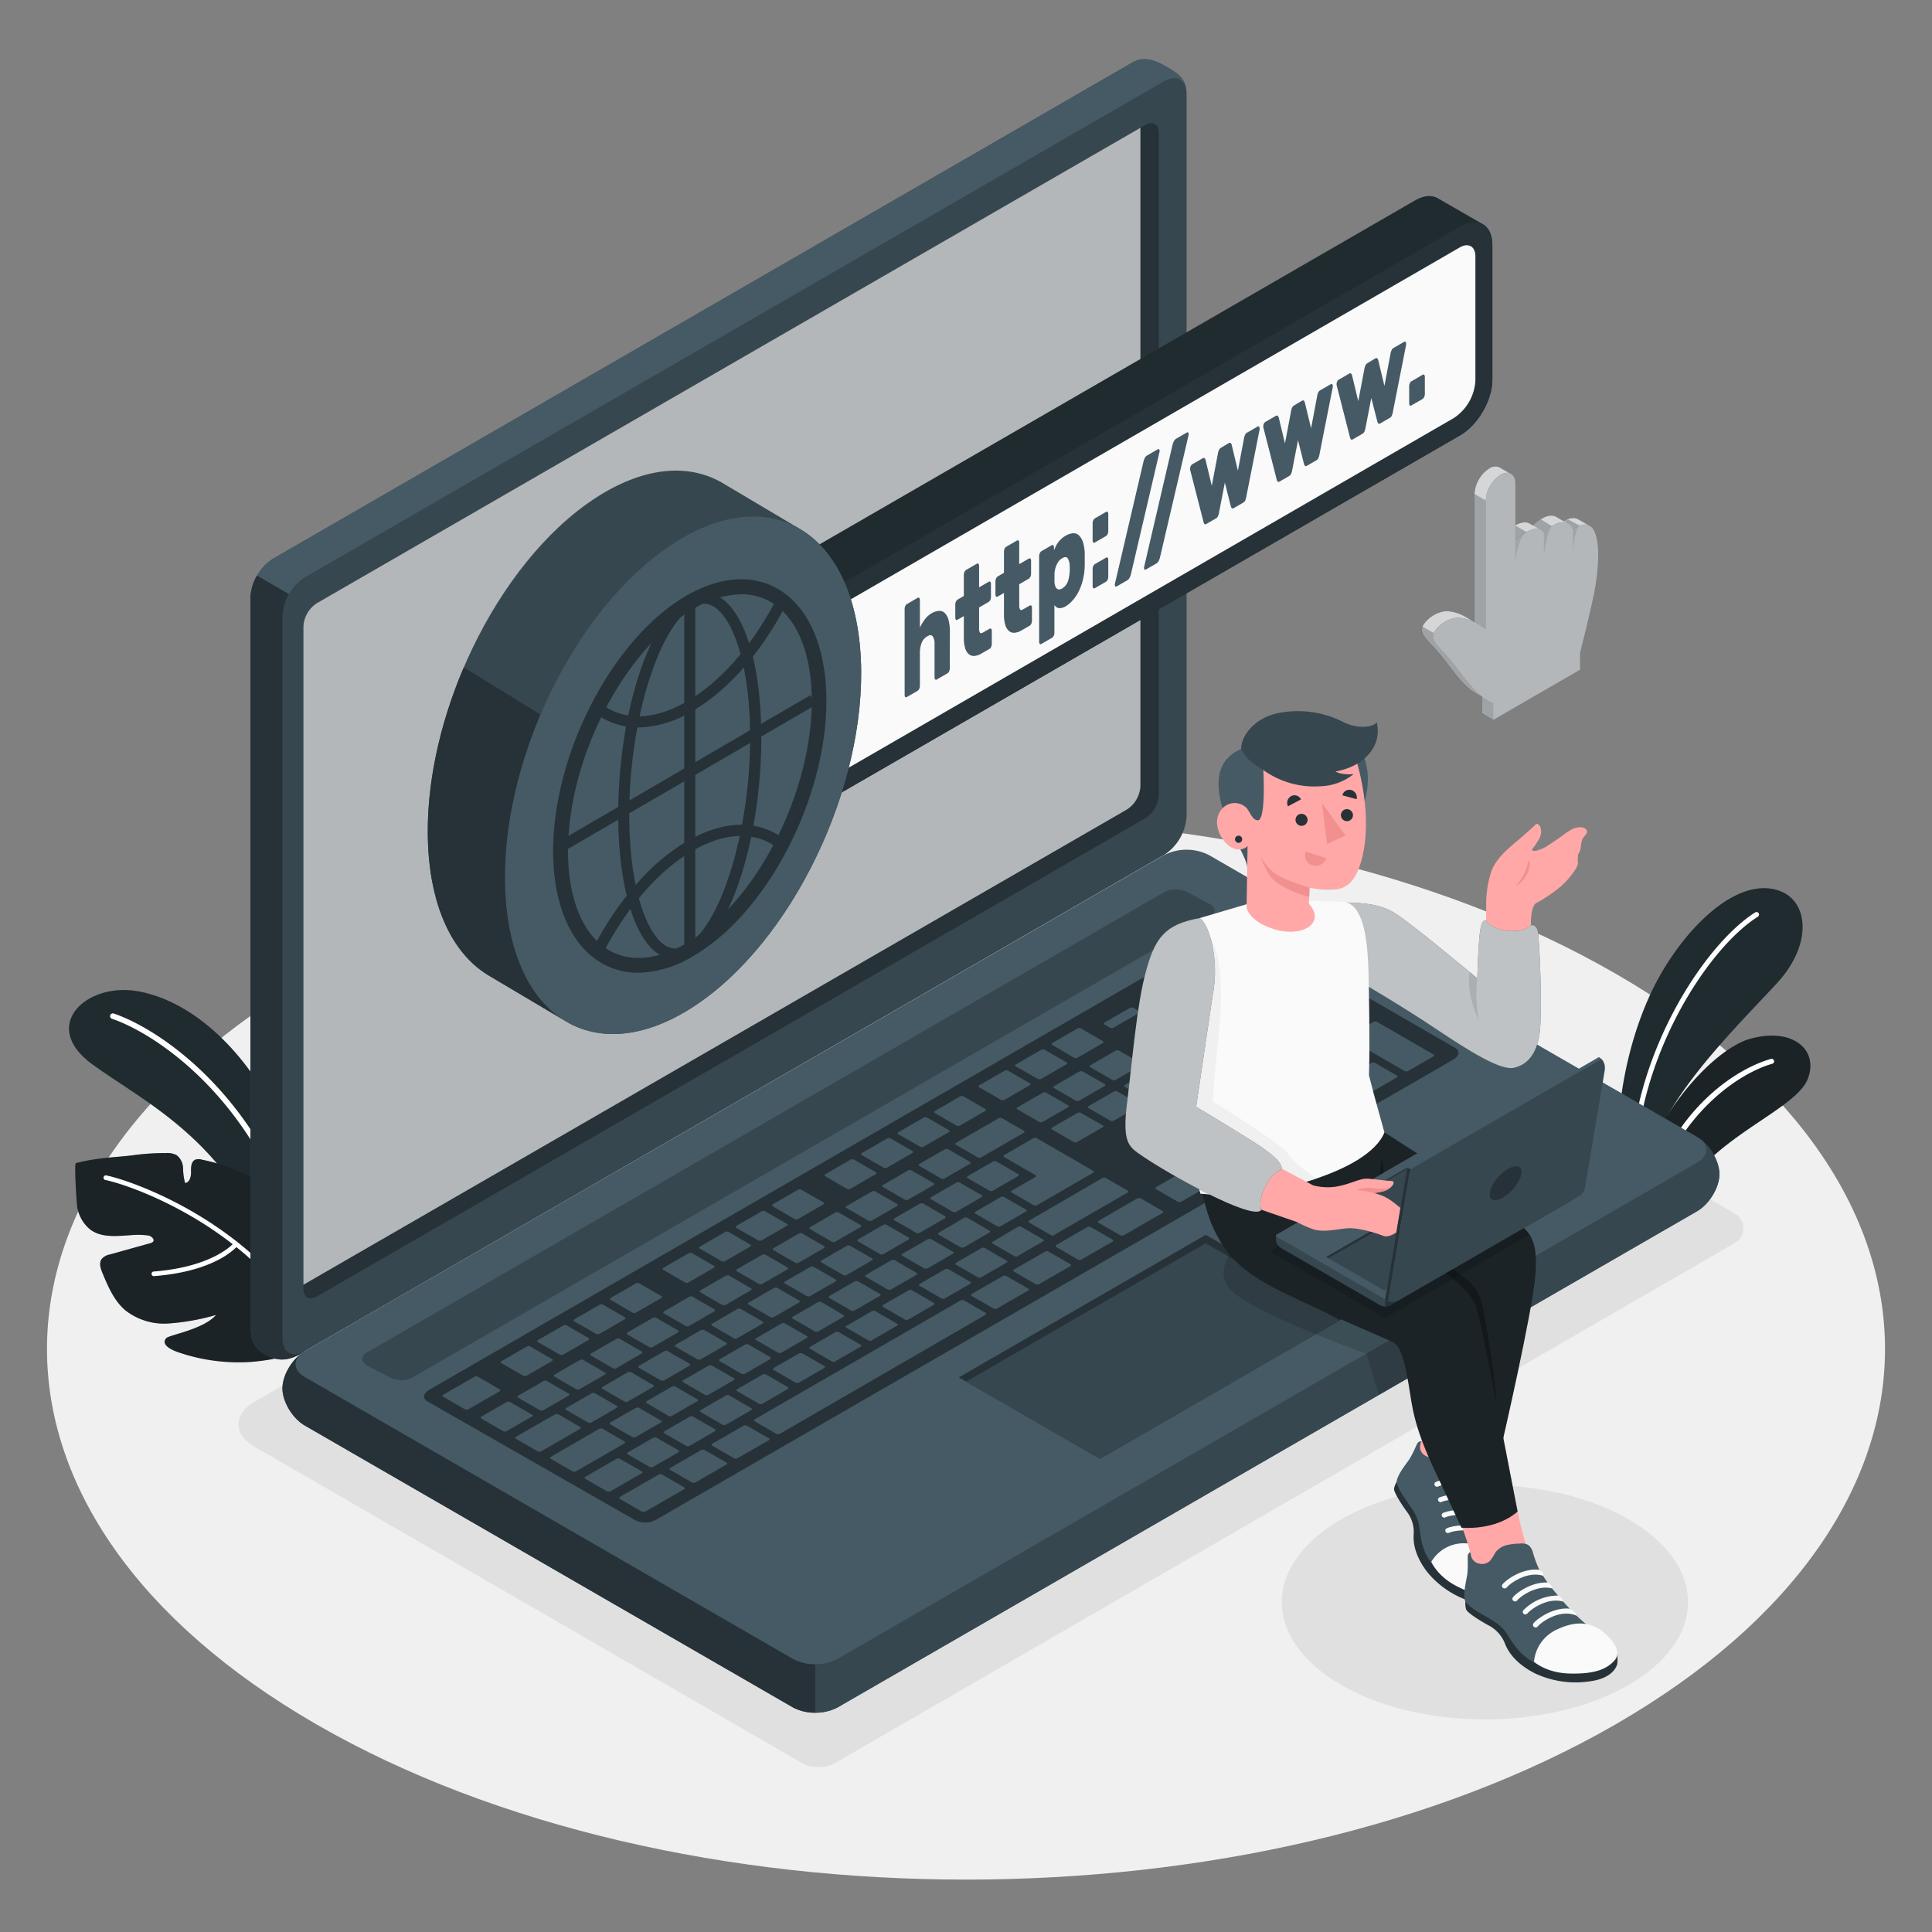 <svg xmlns="http://www.w3.org/2000/svg" viewBox="0 0 500 500"><rect x="0" y="0" width="500" height="500" fill="#808080" stroke="none"/><g id="freepik--Floor--inject-2"><path id="freepik--floor--inject-2" d="M81.82,446.22c-92.88-53.63-92.88-140.58,0-194.2s243.48-53.63,336.36,0,92.88,140.57,0,194.2S174.7,499.84,81.82,446.22Z" style="fill:#f0f0f0"></path></g><g id="freepik--Shadows--inject-2"><path id="freepik--Shadow--inject-2" d="M207.67,456.34,65.87,374.41c-5.53-3.2-5.53-8.42,0-11.62l229.6-132.66a9.23,9.23,0,0,1,8.29,0L449,314.08a4.38,4.38,0,0,1,0,7.59L216,456.34A9.23,9.23,0,0,1,207.67,456.34Z" style="fill:#e0e0e0"></path><ellipse id="freepik--shadow--inject-2" cx="384.29" cy="414.64" rx="52.56" ry="30.34" style="fill:#e0e0e0"></ellipse></g><g id="freepik--Plants--inject-2"><g id="freepik--plants--inject-2"><path d="M80.51,326.81s-.3-21.35-9.17-38.78S49.06,258.94,35.7,256.54s-25.46,8.9-11.9,18.84,38.28,21.16,46.89,54.14Z" style="fill:#263238"></path><path d="M80.51,326.81s-.3-21.35-9.17-38.78S49.06,258.94,35.7,256.54s-25.46,8.9-11.9,18.84,38.28,21.16,46.89,54.14Z" style="opacity:0.15"></path><path d="M77.11,320.93a.35.35,0,0,0,.14,0,.71.71,0,0,0,.49-.89c-10.72-36.4-36.31-53.7-48.35-57.76a.72.72,0,0,0-.46,1.36c11.79,4,36.87,21,47.43,56.8A.71.71,0,0,0,77.11,320.93Z" style="fill:#fff"></path><g id="freepik--Plant--inject-2"><path d="M81.86,347c-5,2.85-7.8,4.7-16.89,5.46a48.11,48.11,0,0,1-19.1-2.59c-1.69-.61-4.3-1.94-2.83-3.56.76-.84,9.68-2.26,12.87-6a58.85,58.85,0,0,1-12.51,2.22,16.33,16.33,0,0,1-10.85-3.33c-2.95-2.46-4.54-6.13-6-9.67-.51-1.21-1-2.69-.21-3.74a3.78,3.78,0,0,1,2.16-1.15l10.13-2.83c2.21-.47.65-1.92-.18-2.05a19.1,19.1,0,0,0-3.68-.16c-3.87.21-8.14.94-11.3-1.31A9.45,9.45,0,0,1,20,312.39c-.16-.8-.83-11.24-.37-11.37a51.85,51.85,0,0,1,7.73-1.34c2.45-.29,4.84-.4,7.28-.73a61,61,0,0,1,8.32-.54,5.1,5.1,0,0,1,2.74.54,4.42,4.42,0,0,1,1.68,3.37,15.87,15.87,0,0,0,.52,3.84c1.18-.1,1.57-1.65,1.54-2.84s0-2.68,1.07-3.19a2.84,2.84,0,0,1,1.78,0,48.6,48.6,0,0,1,11,3.65,12.63,12.63,0,0,1,4.33,2.95c1.7,2,2.2,4.72,2.22,7.33s-.39,5.2-.22,7.8c2-1.82,4.87-7.35,5.09-10.07,4.38,2.81,7,8.62,7.79,16.55a80.28,80.28,0,0,1-.32,17.45C82.07,345.93,82,346.86,81.86,347Z" style="fill:#263238"></path><path d="M81.86,347c-5,2.85-7.8,4.7-16.89,5.46a48.11,48.11,0,0,1-19.1-2.59c-1.69-.61-4.3-1.94-2.83-3.56.76-.84,9.68-2.26,12.87-6a58.85,58.85,0,0,1-12.51,2.22,16.33,16.33,0,0,1-10.85-3.33c-2.95-2.46-4.54-6.13-6-9.67-.51-1.21-1-2.69-.21-3.74a3.78,3.78,0,0,1,2.16-1.15l10.13-2.83c2.21-.47.65-1.92-.18-2.05a19.1,19.1,0,0,0-3.68-.16c-3.87.21-8.14.94-11.3-1.31A9.45,9.45,0,0,1,20,312.39c-.16-.8-.83-11.24-.37-11.37a51.85,51.85,0,0,1,7.73-1.34c2.45-.29,4.84-.4,7.28-.73a61,61,0,0,1,8.32-.54,5.1,5.1,0,0,1,2.74.54,4.42,4.42,0,0,1,1.68,3.37,15.87,15.87,0,0,0,.52,3.84c1.18-.1,1.57-1.65,1.54-2.84s0-2.68,1.07-3.19a2.84,2.84,0,0,1,1.78,0,48.6,48.6,0,0,1,11,3.65,12.63,12.63,0,0,1,4.33,2.95c1.7,2,2.2,4.72,2.22,7.33s-.39,5.2-.22,7.8c2-1.82,4.87-7.35,5.09-10.07,4.38,2.81,7,8.62,7.79,16.55a80.28,80.28,0,0,1-.32,17.45C82.07,345.93,82,346.86,81.86,347Z" style="opacity:0.3"></path><path d="M81,346a.61.61,0,0,1-.53-.32c-14.19-27.24-45.57-38.72-53.2-40.3a.6.6,0,0,1,.25-1.18c7.74,1.61,39.61,13.26,54,40.93a.59.59,0,0,1-.25.8A.55.55,0,0,1,81,346Z" style="fill:#fff"></path><path d="M39.82,330.27a.61.61,0,0,1-.6-.56.59.59,0,0,1,.55-.64c15.66-1.23,20.72-7.36,20.77-7.42a.6.6,0,0,1,.94.74c-.21.27-5.37,6.6-21.61,7.87Z" style="fill:#fff"></path></g></g><g id="freepik--plants--inject-2"><path d="M460,254.3c-6.94,7.59-19.67,20.08-27.07,32.14a.41.41,0,0,0-.05.09c-2.89,4.73-5,9.39-5.53,13.66l-.52,7.71-3.17-1.83-.53-.31-1.31-.75h0a6.27,6.27,0,0,1-3.12-5.25c-.51-18.8,4.52-34.78,9.38-44.45,6.65-13.21,19.11-26.68,29.94-25.36C468.13,231.18,469.72,243.72,460,254.3Z" style="fill:#263238"></path><path d="M460,254.3c-6.94,7.59-19.67,20.08-27.07,32.14a.41.41,0,0,0-.05.09c-2.89,4.73-5,9.39-5.53,13.66l-.52,7.71-3.17-1.83-.53-.31-1.31-.75h0a6.27,6.27,0,0,1-3.12-5.25c-.51-18.8,4.52-34.78,9.38-44.45,6.65-13.21,19.11-26.68,29.94-25.36C468.13,231.18,469.72,243.72,460,254.3Z" style="opacity:0.15"></path><path d="M454.93,237.24c-13.26,8.38-32.19,37.59-31.76,68.52l-1.31-.75c-.11-31.12,19-60.4,32.37-68.87a.65.65,0,0,1,.7,1.1Z" style="fill:#fff"></path><path d="M467.9,279.08c-2.31,6.27-15.49,11.71-25.22,20.76a63.17,63.17,0,0,0-6.68,7.25,6.12,6.12,0,0,1-7.89,1.52h0l-1.16-.67-.08,0-3.17-1.83a64,64,0,0,1,9.22-19.54.41.41,0,0,1,.05-.09c6.44-9.34,14.39-16.09,19.94-17.62C463.82,265.82,470.67,271.55,467.9,279.08Z" style="fill:#263238"></path><path d="M467.9,279.08c-2.31,6.27-15.49,11.71-25.22,20.76a63.17,63.17,0,0,0-6.68,7.25,6.12,6.12,0,0,1-7.89,1.52h0l-1.16-.67-.08,0-3.17-1.83a64,64,0,0,1,9.22-19.54.41.41,0,0,1,.05-.09c6.44-9.34,14.39-16.09,19.94-17.62C463.82,265.82,470.67,271.55,467.9,279.08Z" style="opacity:0.3"></path><path d="M458.63,275.31c-8,2.25-23.41,12-30.52,33.3l-1.16-.67c7.21-21.59,22.56-31.41,31.33-33.88a.65.65,0,1,1,.35,1.25Z" style="fill:#fff"></path></g></g><g id="freepik--Device--inject-2"><g id="freepik--Laptop--inject-2"><path d="M73.1,359.31c0,3.47,2.6,7.78,5.8,9.63l126.29,72.93a12.82,12.82,0,0,0,11.6,0L439.16,313.48c3.21-1.85,5.8-6.16,5.8-9.63s-2.59-7.79-5.8-9.64L312.88,221.29a12.82,12.82,0,0,0-11.6,0L78.9,349.68C75.7,351.53,73.1,355.84,73.1,359.31Z" style="fill:#455a64"></path><path d="M445,303.85c0,3.47-2.6,7.77-5.8,9.63L216.79,441.87a12,12,0,0,1-5.8,1.38V430.69a12,12,0,0,0,5.8-1.39L439.17,300.91c2.8-1.61,3.15-4.12,1.05-6C442.91,297.05,445,300.77,445,303.85Z" style="fill:#37474f"></path><path d="M211,430.7v12.55a11.87,11.87,0,0,1-5.8-1.38L78.9,368.94c-3.2-1.85-5.8-6.16-5.8-9.63,0-3.26,2.29-7.25,5.21-9.26-2.6,1.86-2.4,4.6.59,6.33l126.29,72.93A11.87,11.87,0,0,0,211,430.7Z" style="fill:#263238"></path><path d="M67.66,349.88c-2.84-2-2.84-4.66-2.84-8.36V154.64a12.79,12.79,0,0,1,5.8-10L293,16.21c3.21-1.85,6.16-.51,9.17,1.22s4.92,3.24,4.92,6.93V211.24a12.84,12.84,0,0,1-5.8,10L78.9,349.68C74.05,353,70.74,352.06,67.66,349.88Z" style="fill:#37474f"></path><path d="M78.9,349.68c-4.85,3.26-8.16,2.38-11.24.2-2.83-2-2.84-4.66-2.84-8.36V154.65a11.87,11.87,0,0,1,1.69-5.71l8.28,4.81a11.75,11.75,0,0,0-1.69,5.7V346.33C73.1,350,75.69,351.52,78.9,349.68Z" style="fill:#263238"></path><path d="M307.08,24.36c0-3.69-2.6-5.19-5.8-3.35L78.9,149.41a11.66,11.66,0,0,0-4.1,4.33l-8.28-4.81h0a12,12,0,0,1,4.11-4.34L293,16.21c3.2-1.85,6.16-.51,9.16,1.22S307.08,20.67,307.08,24.36Z" style="fill:#455a64"></path><path d="M82,156.1,296.42,32.34c1.92-1.11,3.48-.21,3.48,2V205.76a7.7,7.7,0,0,1-3.48,6L82,335.54c-1.92,1.11-3.48.21-3.48-2V162.12A7.68,7.68,0,0,1,82,156.1Z" style="fill:#263238"></path><path d="M82,156.1a7.68,7.68,0,0,0-3.48,6V332.49l213.14-123a7.7,7.7,0,0,0,3.48-6V33.07Z" style="fill:#263238"></path><path d="M82,156.1a7.68,7.68,0,0,0-3.48,6V332.49l213.14-123a7.7,7.7,0,0,0,3.48-6V33.07Z" style="fill:#fff;opacity:0.65"></path><path d="M95,350,301.37,230.85a6.38,6.38,0,0,1,5.8,0l6,3.15c1.6.93,1.6,2.43,0,3.35L106.73,356.5a6.38,6.38,0,0,1-5.8,0l-6-3.13C93.35,352.44,93.35,350.94,95,350Z" style="fill:#37474f"></path><path d="M111.14,359.65,317.55,240.47a6,6,0,0,1,5.3-.29l53.73,31c1.32.77,1.1,2.14-.5,3.06l-206.17,119a5.94,5.94,0,0,1-5.31.3L110.65,362.7C109.32,361.94,109.54,360.57,111.14,359.65Z" style="fill:#263238"></path><path d="M288.3,290l6.46-3.73c.27-.16.31-.39.09-.52l-5.7-3.3a1,1,0,0,0-.91.06l-6.46,3.73c-.27.16-.31.39-.09.52l5.7,3.29A1,1,0,0,0,288.3,290Zm-9-12.67-6.47,3.73c-.27.16-.31.39-.09.52l5.71,3.29a1,1,0,0,0,.9-.05l6.46-3.73c.28-.16.32-.39.09-.52l-5.7-3.29A1,1,0,0,0,279.28,277.37ZM258.4,289.43l-10.94,6.31c-.27.16-.31.39-.09.52l5.7,3.29a1,1,0,0,0,.91-.05l10.93-6.31c.28-.16.32-.4.09-.53l-5.7-3.29A1,1,0,0,0,258.4,289.43Zm11.43-6.61-6.46,3.73c-.28.16-.32.4-.09.53l5.7,3.29a1,1,0,0,0,.9-.05l6.47-3.73c.27-.16.31-.4.09-.53l-5.7-3.29A1,1,0,0,0,269.83,282.82Zm-25.35,14.64L238,301.19c-.28.16-.32.4-.1.52l5.71,3.3a1,1,0,0,0,.9-.06l6.46-3.73c.28-.16.32-.39.09-.52l-5.7-3.29A1,1,0,0,0,244.48,297.46ZM235,302.92l-6.46,3.73c-.28.15-.32.39-.09.52l5.7,3.29a1,1,0,0,0,.9,0l6.47-3.73c.27-.16.31-.4.09-.53l-5.7-3.29A1,1,0,0,0,235,302.92Zm24,14.4,6.46-3.74c.28-.15.32-.39.09-.52l-5.7-3.29a1,1,0,0,0-.9.05l-6.46,3.73c-.28.16-.32.4-.09.53l5.7,3.29A1,1,0,0,0,259,317.32Zm-9.44,5.45L256,319c.27-.16.31-.39.09-.52l-5.7-3.29a1,1,0,0,0-.91,0L243,319c-.27.16-.31.39-.09.52l5.7,3.29A1,1,0,0,0,249.54,322.77Zm-9.45,5.45,6.46-3.73c.28-.16.32-.39.09-.52l-5.7-3.29a1,1,0,0,0-.9.05l-6.47,3.73c-.27.16-.31.39-.08.52l5.7,3.29A1,1,0,0,0,240.09,328.22Zm-9.45,5.46,6.47-3.73c.27-.16.31-.4.09-.53l-5.7-3.29a1,1,0,0,0-.91.05l-6.46,3.73c-.28.16-.32.4-.09.53l5.7,3.29A1,1,0,0,0,230.64,333.68Zm48.21-38.19,6.46-3.73c.28-.16.32-.39.09-.52L279.7,288a1,1,0,0,0-.9.05l-6.47,3.73c-.27.16-.31.39-.09.52l5.7,3.29A1,1,0,0,0,278.85,295.49Zm-10.42,16.37,14.41-8.32c.28-.16.32-.39.09-.52l-14.66-8.47a1,1,0,0,0-.91.05l-7.45,4.31c-.28.16-.32.39-.09.52l8.15,4.7c.22.13.18.37-.09.53l-6,3.44c-.27.16-.31.39-.09.52l5.7,3.29A1,1,0,0,0,268.43,311.86Zm-42.84-3.49-6.47,3.73c-.27.16-.31.39-.09.52l5.7,3.29a1,1,0,0,0,.91-.05l6.46-3.73c.28-.16.32-.39.09-.52l-5.7-3.29A1,1,0,0,0,225.59,308.37Zm-9.45,5.45-6.46,3.73c-.28.16-.32.4-.09.53l5.7,3.29a1,1,0,0,0,.9-.06l6.47-3.73c.27-.15.31-.39.09-.52L217,313.77A1,1,0,0,0,216.14,313.82ZM163.62,371.9a1,1,0,0,0,.9,0l6.47-3.73c.27-.16.31-.39.09-.52l-5.7-3.29a1,1,0,0,0-.91.05L158,368.09c-.27.16-.31.39-.09.52Zm-23-14.45-6.47,3.73c-.27.16-.31.39-.09.52l5.7,3.29a1,1,0,0,0,.91-.05l6.46-3.73c.28-.16.32-.39.09-.52l-5.7-3.29A1,1,0,0,0,140.58,357.45Zm11.59,10.71a1,1,0,0,0,.9-.05l6.47-3.73c.27-.16.31-.39.09-.52l-5.7-3.3a1,1,0,0,0-.91.06l-6.46,3.73c-.28.16-.32.39-.09.52Zm26.29,6,6.46-3.73c.28-.16.32-.4.09-.53l-5.7-3.29a1,1,0,0,0-.9.05L172,370.4c-.28.15-.32.39-.09.52l5.7,3.29A1,1,0,0,0,178.46,374.16Zm-10.35,5.5a1,1,0,0,0,.91-.05l6.46-3.73c.27-.16.31-.39.09-.52l-5.7-3.29a1,1,0,0,0-.91.05l-6.46,3.73c-.27.16-.31.39-.09.52ZM150,352l-6.46,3.73c-.28.16-.32.39-.09.52l5.7,3.29a1,1,0,0,0,.9-.05l6.47-3.73c.27-.16.31-.39.09-.52l-5.7-3.3A1,1,0,0,0,150,352Zm47.23-27.27-6.46,3.73c-.28.16-.32.39-.09.52l5.7,3.29a1,1,0,0,0,.9,0l6.46-3.73c.28-.16.32-.39.09-.52l-5.7-3.29A1,1,0,0,0,197.25,324.73Zm-37.78,21.81L153,350.27c-.27.16-.31.4-.09.53l5.7,3.29a1,1,0,0,0,.91,0L166,350.3c.28-.15.32-.39.09-.52l-5.7-3.29A1,1,0,0,0,159.47,346.54Zm47.22-27.26L200.23,323c-.27.15-.31.39-.09.52l5.7,3.29a1,1,0,0,0,.91-.05l6.46-3.73c.27-.16.31-.4.09-.53l-5.7-3.29A1,1,0,0,0,206.69,319.28Zm-18.89,10.9-6.46,3.73c-.27.16-.31.4-.09.53l5.7,3.29a1,1,0,0,0,.91-.06l6.46-3.73c.27-.15.31-.39.09-.52l-5.7-3.29A1,1,0,0,0,187.8,330.18Zm-9.44,5.46-6.46,3.73c-.28.16-.32.39-.09.52l5.7,3.29a1,1,0,0,0,.9-.05l6.46-3.73c.28-.16.32-.4.09-.52l-5.7-3.3A1,1,0,0,0,178.36,335.64Zm-9.45,5.45-6.46,3.73c-.27.16-.31.39-.09.52l5.7,3.29a1,1,0,0,0,.91-.05l6.46-3.73c.27-.16.31-.39.09-.52l-5.7-3.29A1,1,0,0,0,168.91,341.09Zm42.84,3.49,6.47-3.73c.27-.16.31-.39.09-.52L212.6,337a1,1,0,0,0-.9,0l-6.46,3.73c-.28.16-.32.39-.09.52l5.7,3.3A1,1,0,0,0,211.75,344.58Zm88.41-79.27-6.47,3.74c-.27.15-.31.39-.09.52l5.71,3.29a1,1,0,0,0,.9-.05l6.46-3.73c.28-.16.32-.4.09-.53l-5.7-3.29A1,1,0,0,0,300.16,265.31Zm-11.44,6.61-6.46,3.73c-.27.16-.31.39-.09.52l5.7,3.29a1,1,0,0,0,.9,0l6.47-3.73c.27-.16.31-.39.09-.52l-5.7-3.3A1,1,0,0,0,288.72,271.92Zm20.88-12.06-6.46,3.73c-.27.16-.31.4-.09.53l5.7,3.29a1,1,0,0,0,.9-.06l6.47-3.73c.27-.16.31-.39.09-.52l-5.7-3.29A1,1,0,0,0,309.6,259.86ZM257,308.12l6.46-3.73c.27-.16.31-.39.09-.52l-5.7-3.29a1,1,0,0,0-.91.05l-6.46,3.73c-.27.16-.31.39-.09.52l5.7,3.29A1,1,0,0,0,257,308.12Zm63-53.76a1,1,0,0,0-.9,0l-6.46,3.73c-.28.16-.32.39-.09.52l5.7,3.29a1,1,0,0,0,.9-.05l6.46-3.73c.28-.16.32-.39.09-.52ZM221.2,339.13l6.46-3.73c.28-.16.32-.39.09-.52l-5.7-3.29a1,1,0,0,0-.9.05l-6.47,3.73c-.27.16-.31.39-.09.52l5.7,3.29A1,1,0,0,0,221.2,339.13ZM337,272.25l6.46-3.73c.28-.16.32-.39.09-.52l-5.7-3.29a1,1,0,0,0-.9.05l-6.46,3.73c-.28.16-.32.39-.09.52l5.7,3.3A1,1,0,0,0,337,272.25Zm-18.41.28,6.46-3.73c.28-.16.32-.39.09-.52l-5.7-3.29a1,1,0,0,0-.9.05l-6.46,3.73c-.28.16-.32.39-.09.52l5.7,3.29A1,1,0,0,0,318.62,272.53Zm10.3-13a1,1,0,0,0-.91.05l-6.46,3.74c-.27.15-.31.39-.09.52l5.7,3.29a1,1,0,0,0,.91-.05l6.46-3.73c.27-.16.31-.4.09-.53Zm2-1.15,14.66,8.47a1,1,0,0,0,.91-.05l6.46-3.73c.27-.16.31-.39.09-.52l-14.67-8.47a1,1,0,0,0-.9,0L331,257.86C330.72,258,330.68,258.25,330.91,258.38Zm-21.79,12.11-6.46,3.73c-.27.16-.32.39-.09.52l5.7,3.3a1,1,0,0,0,.91-.06l6.46-3.73c.27-.16.31-.39.09-.52l-5.7-3.29A1,1,0,0,0,309.12,270.49ZM238,311.54l-6.46,3.73c-.28.16-.32.39-.09.52l5.7,3.29a1,1,0,0,0,.9-.05l6.47-3.73c.27-.16.31-.4.09-.52l-5.7-3.3A1,1,0,0,0,238,311.54Zm88.65-33.78a1,1,0,0,0,.91-.05l6.46-3.73c.27-.16.31-.4.09-.53l-5.7-3.29a1,1,0,0,0-.91,0L321.07,274c-.27.15-.31.39-.09.52Zm-79.2,28.32L241,309.81c-.27.16-.31.4-.08.53l5.7,3.29a1,1,0,0,0,.9-.05l6.46-3.74c.28-.15.32-.39.09-.52l-5.7-3.29A1,1,0,0,0,247.48,306.08Zm-74.41,60.37a1,1,0,0,0,.9-.05l6.46-3.73c.28-.16.32-.4.09-.53l-5.7-3.29a1,1,0,0,0-.9,0l-6.46,3.74c-.28.15-.32.39-.09.52Zm-10.6-11.29L156,358.89c-.27.16-.31.4-.09.53l5.7,3.29a1,1,0,0,0,.91,0l6.46-3.74c.28-.15.32-.39.09-.52l-5.7-3.29A1,1,0,0,0,162.47,355.16Zm20.95,5.78,6.46-3.73c.27-.16.31-.39.09-.52l-5.7-3.29a1,1,0,0,0-.91.05l-6.46,3.73c-.27.16-.31.39-.09.52l5.7,3.3A1,1,0,0,0,183.42,360.94Zm9.44-5.45,6.46-3.73c.28-.16.32-.39.09-.52l-5.7-3.29a1,1,0,0,0-.9.05l-6.46,3.73c-.28.16-.32.39-.09.52l5.7,3.29A1,1,0,0,0,192.86,355.49Zm9.45-5.45,6.46-3.73c.27-.16.31-.4.09-.53l-5.7-3.29a1,1,0,0,0-.91.05l-6.46,3.74c-.27.15-.31.39-.09.52l5.7,3.29A1,1,0,0,0,202.31,350Zm-30.4-.33-6.46,3.73c-.27.16-.31.39-.09.52l5.7,3.29a1,1,0,0,0,.91-.05l6.46-3.73c.27-.16.31-.39.09-.52l-5.7-3.29A1,1,0,0,0,171.91,349.71Zm9.45-5.45L174.9,348c-.28.16-.32.39-.09.52l5.7,3.29a1,1,0,0,0,.9-.05l6.46-3.73c.28-.16.32-.39.09-.52l-5.7-3.3A1,1,0,0,0,181.36,344.26Zm37.78-21.82-6.46,3.73c-.28.16-.32.4-.09.53l5.7,3.29a1,1,0,0,0,.9-.05l6.47-3.74c.27-.15.31-.39.09-.52L220,322.39A1,1,0,0,0,219.14,322.44Zm-9.45,5.46-6.46,3.73c-.27.16-.31.39-.09.52l5.7,3.29a1,1,0,0,0,.91-.05l6.46-3.73c.27-.16.32-.39.09-.52l-5.7-3.3A1,1,0,0,0,209.69,327.9ZM228.59,317l-6.47,3.73c-.27.16-.31.39-.09.52l5.7,3.29a1,1,0,0,0,.91,0l6.46-3.73c.28-.16.32-.39.09-.52l-5.7-3.29A1,1,0,0,0,228.59,317ZM190.8,338.8l-6.46,3.73c-.27.16-.31.4-.09.53l5.7,3.29a1,1,0,0,0,.91-.05l6.46-3.74c.27-.15.31-.39.09-.52l-5.7-3.29A1,1,0,0,0,190.8,338.8Zm9.45-5.45-6.46,3.73c-.28.16-.32.39-.09.52l5.7,3.29a1,1,0,0,0,.9-.05l6.46-3.73c.28-.16.32-.39.09-.52l-5.7-3.29A1,1,0,0,0,200.25,333.35ZM187.91,368.7l6.46-3.73c.27-.16.31-.39.09-.52l-5.7-3.29a1,1,0,0,0-.91,0l-6.46,3.73c-.27.16-.31.39-.09.52l5.7,3.3A1.05,1.05,0,0,0,187.91,368.7Zm-50.17-2.56L132,362.85a1,1,0,0,0-.9,0l-6.46,3.73c-.28.16-.32.4-.09.53l5.7,3.29a1,1,0,0,0,.9-.05l6.47-3.74C137.92,366.51,138,366.27,137.74,366.14Zm12.44,3.17-5.7-3.29a1,1,0,0,0-.9.05l-10,5.74c-.27.16-.31.39-.09.52l5.7,3.29a1,1,0,0,0,.91-.05l9.94-5.74C150.37,369.67,150.41,369.44,150.18,369.31Zm-20.84-9.74-5.7-3.29a1,1,0,0,0-.9.06l-8,4.59c-.27.16-.31.39-.09.52l5.7,3.29a1,1,0,0,0,.91-.05l8-4.59C129.53,359.94,129.57,359.7,129.34,359.57Zm6.1-3.52a1,1,0,0,0,.9-.05l6.47-3.73c.27-.16.31-.39.09-.52l-5.7-3.29a1,1,0,0,0-.91.05l-6.46,3.73c-.28.16-.32.39-.09.52Zm26.19,17-5.7-3.29a1,1,0,0,0-.9.05L142.6,377c-.28.16-.32.39-.09.52l5.7,3.29a1,1,0,0,0,.9-.05l12.43-7.18C161.82,373.41,161.86,373.18,161.63,373.05Zm4.49,7.76-5.7-3.29a1,1,0,0,0-.9.05l-8,4.59c-.27.16-.31.4-.09.53l5.7,3.29a1,1,0,0,0,.91-.06l7.95-4.59C166.31,381.17,166.35,380.94,166.12,380.81Zm39.55-65.3a1,1,0,0,0,.9-.05l6.47-3.74c.27-.15.31-.39.09-.52l-5.7-3.29a1,1,0,0,0-.91,0l-6.46,3.73c-.28.16-.32.4-.09.53Zm-18.89,10.9a1,1,0,0,0,.9-.05l6.47-3.73c.27-.16.31-.39.09-.52l-5.71-3.29a1,1,0,0,0-.9.05l-6.46,3.73c-.28.16-.32.39-.09.52ZM144.89,350.6a1,1,0,0,0,.9-.05l6.46-3.73c.28-.16.32-.4.09-.52l-5.7-3.3a1,1,0,0,0-.9.06l-6.46,3.73c-.28.16-.32.39-.09.52ZM196.22,321a1,1,0,0,0,.91,0l6.46-3.73c.28-.16.32-.4.09-.53l-5.7-3.29a1,1,0,0,0-.9.06l-6.47,3.73c-.27.16-.31.39-.09.52Zm-18.89,10.91a1,1,0,0,0,.91-.05l6.46-3.74c.27-.15.31-.39.09-.52l-5.7-3.29a1,1,0,0,0-.91.05l-6.46,3.73c-.27.16-.31.4-.09.53Zm-6,49.68a1,1,0,0,0-.91.05l-9.94,5.74c-.28.16-.32.39-.09.52l5.7,3.29a1,1,0,0,0,.9,0l10-5.74c.27-.16.31-.39.09-.52Zm-7.6-41.86a1,1,0,0,0,.9-.05l6.46-3.73c.28-.16.32-.39.09-.52l-5.7-3.29a1,1,0,0,0-.9,0l-6.46,3.73c-.28.16-.32.39-.09.52Zm-9.45,5.46a1,1,0,0,0,.91,0l6.46-3.74c.27-.15.31-.39.09-.52l-5.7-3.29a1,1,0,0,0-.91.05l-6.46,3.73c-.27.16-.31.4-.09.53Zm192-64.64a1.05,1.05,0,0,0-.91.06l-15.9,9.18c-.28.16-.32.39-.09.52l5.7,3.29a1,1,0,0,0,.9-.05L352,284.33c.27-.16.32-.39.09-.52Zm-20.88,12.06a1,1,0,0,0-.9.05l-6.47,3.73c-.27.16-.31.4-.09.53l5.7,3.29a1,1,0,0,0,.91-.06l6.46-3.73c.28-.15.32-.39.09-.52ZM197.35,363.25l6.47-3.73c.27-.16.31-.39.09-.52l-5.7-3.3a1,1,0,0,0-.91.06l-6.46,3.73c-.28.16-.32.39-.09.52l5.7,3.29A1,1,0,0,0,197.35,363.25ZM306.6,303.48a1,1,0,0,0-.91,0l-6.46,3.73c-.27.16-.31.39-.09.52l5.7,3.29a1,1,0,0,0,.91-.05l6.46-3.73c.27-.16.31-.39.09-.52Zm49.22-28.42a1,1,0,0,0-.91.05l-6.46,3.73c-.28.16-.32.4-.09.53l5.7,3.29a1,1,0,0,0,.9-.05l6.47-3.73c.27-.16.31-.4.09-.53ZM371,272.9l-14.67-8.47a1,1,0,0,0-.9.05l-6.46,3.74c-.28.15-.32.39-.09.52l14.66,8.46a1,1,0,0,0,.91-.05l6.46-3.73C371.15,273.26,371.19,273,371,272.9Zm-99.66,51a1,1,0,0,0-.9.05l-8,4.59c-.27.16-.31.39-.09.52l5.7,3.29a1,1,0,0,0,.91-.05l8-4.59c.28-.16.32-.39.09-.52Zm23.86-13.78a1,1,0,0,0-.9.05l-9.94,5.74c-.28.16-.32.39-.09.52l5.7,3.29a1,1,0,0,0,.9-.05l9.95-5.74c.27-.16.31-.39.08-.52Zm-45.73,26.4a1,1,0,0,0-.91.06l-53.19,30.71c-.27.16-.32.39-.09.52l5.7,3.29a1,1,0,0,0,.9-.05L255,340.3c.27-.16.31-.39.09-.52Zm-56.18,32.44a1,1,0,0,0-.9.05l-8,4.59c-.27.16-.31.39-.09.52l5.7,3.3a1,1,0,0,0,.91-.06l8-4.59c.28-.16.32-.39.09-.52Zm67.11-38.75a1,1,0,0,0-.9.05l-7.95,4.59c-.28.16-.32.4-.09.53l5.7,3.29a1,1,0,0,0,.9-.05l8-4.6c.27-.16.31-.39.08-.52Zm-78.05,45.06a1,1,0,0,0-.9,0l-7.95,4.6c-.28.16-.32.39-.09.52l5.7,3.29a1,1,0,0,0,.9-.05l7.95-4.59c.28-.16.32-.4.09-.53Zm99.93-57.69a1,1,0,0,0-.91,0l-7.95,4.6c-.27.15-.31.39-.09.52L279,326a1,1,0,0,0,.91-.05l8-4.6c.27-.15.31-.39.09-.52ZM316,298a1,1,0,0,0-.9.06l-6.46,3.73c-.28.15-.32.39-.09.52l5.7,3.29a1,1,0,0,0,.9-.05l6.46-3.73c.28-.16.32-.4.09-.53Zm20.51-15.14,6.46-3.73c.28-.16.32-.39.09-.52l-5.7-3.29a1,1,0,0,0-.9.05L330,279.12c-.28.16-.32.39-.09.52l5.7,3.3A1,1,0,0,0,336.55,282.88Zm-38.81,1.71,6.46-3.74c.28-.15.32-.39.09-.52l-5.7-3.29a1,1,0,0,0-.9,0l-6.46,3.73c-.28.16-.32.4-.09.53l5.7,3.29A1,1,0,0,0,297.74,284.59Zm-24.82,35,18.89-10.9c.27-.16.31-.4.09-.53l-5.7-3.29a1,1,0,0,0-.91.05L266.4,315.86c-.27.16-.31.39-.09.52l5.7,3.29A1,1,0,0,0,272.92,319.62Zm53.28-31.23a1,1,0,0,0,.91-.05l6.46-3.73c.27-.16.31-.4.09-.53l-5.7-3.29a1,1,0,0,0-.91,0l-6.46,3.74c-.27.15-.31.39-.09.52Zm-8.06-5.23,6.46-3.73c.28-.16.32-.39.09-.52l-5.7-3.29a1,1,0,0,0-.9.05l-6.46,3.73c-.28.16-.32.39-.09.52l5.7,3.29A1,1,0,0,0,318.14,283.16Zm-54.67,41.92,6.47-3.74c.27-.15.31-.39.08-.52l-5.7-3.29a1,1,0,0,0-.9.05L257,321.31c-.28.16-.32.4-.09.53l5.7,3.29A1,1,0,0,0,263.47,325.08Zm41.85-24.64a1,1,0,0,0,.91-.05l6.46-3.73c.27-.16.31-.39.09-.52l-5.7-3.29a1,1,0,0,0-.91,0l-6.46,3.73c-.27.16-.31.39-.09.52Zm-89.08,51.9,6.47-3.73c.27-.16.31-.39.09-.52l-5.7-3.29a1,1,0,0,0-.91.05l-6.46,3.73c-.28.16-.32.39-.09.52l5.7,3.29A1,1,0,0,0,216.24,352.34Zm9.45-5.45,6.46-3.73c.28-.16.32-.39.09-.52l-5.7-3.3a1,1,0,0,0-.9.06l-6.46,3.73c-.28.16-.32.39-.1.52l5.71,3.29A1,1,0,0,0,225.69,346.89ZM206.8,357.8l6.46-3.73c.28-.16.32-.4.09-.53l-5.7-3.29a1,1,0,0,0-.9.05L200.28,354c-.27.16-.31.4-.09.53l5.7,3.29A1,1,0,0,0,206.8,357.8ZM244.58,336l6.46-3.73c.28-.16.32-.39.09-.52l-5.7-3.29a1,1,0,0,0-.9.05l-6.46,3.73c-.28.16-.32.39-.09.52l5.7,3.29A1,1,0,0,0,244.58,336Zm-9.44,5.46,6.46-3.74c.27-.15.31-.39.09-.52l-5.7-3.29a1,1,0,0,0-.91.05l-6.46,3.73c-.27.16-.31.4-.09.53l5.7,3.29A1,1,0,0,0,235.14,341.44ZM254,330.53l6.46-3.73c.27-.16.31-.39.09-.52l-5.7-3.3a1,1,0,0,0-.91.06l-6.46,3.73c-.27.16-.31.39-.09.52l5.7,3.29A1,1,0,0,0,254,330.53ZM306.22,255a1,1,0,0,0,.9,0l6.47-3.73c.27-.16.31-.4.09-.53l-1.52-.87a1,1,0,0,0-.9,0l-6.47,3.73c-.27.16-.31.39-.09.52ZM259.1,284.66a1,1,0,0,0,.9-.05l6.46-3.73c.28-.16.32-.39.09-.52l-5.7-3.29a1,1,0,0,0-.9.05l-6.47,3.73c-.27.16-.31.39-.09.52ZM278,273.75a1,1,0,0,0,.9-.05l6.46-3.73c.28-.16.32-.39.09-.52l-5.7-3.29a1,1,0,0,0-.9,0l-6.46,3.73c-.28.16-.32.39-.09.52Zm-30.43,17.57a1,1,0,0,0,.91-.05l6.46-3.73c.27-.16.31-.39.09-.52l-5.7-3.3a1,1,0,0,0-.91.06L242,287.51c-.27.16-.31.39-.09.52Zm21-12.11a1,1,0,0,0,.91,0l6.46-3.74c.27-.15.31-.39.09-.52l-5.7-3.29a1,1,0,0,0-.91.05l-6.46,3.73c-.27.16-.31.4-.09.53Zm-39.87,23a1,1,0,0,0,.9-.05l6.47-3.74c.27-.15.31-.39.09-.52l-5.7-3.29a1,1,0,0,0-.91.05l-6.46,3.73c-.28.16-.32.4-.09.53Zm9.45-5.46a1,1,0,0,0,.9,0l6.46-3.73c.28-.16.32-.39.09-.52l-5.7-3.29a1,1,0,0,0-.9.05L232.51,293c-.28.16-.32.39-.09.52ZM287.33,266a1,1,0,0,0,.9-.06l6.47-3.73c.27-.16.31-.39.09-.52l-1.52-.88a1,1,0,0,0-.91.06l-6.46,3.73c-.27.16-.31.39-.09.52Zm28.34-16.36a1,1,0,0,0,.9-.06L323,245.8c.28-.16.32-.39.09-.52l-1.51-.88a1,1,0,0,0-.91.06l-6.46,3.73c-.28.16-.32.39-.09.52Zm12,6.91a1,1,0,0,0,.91-.05l6.46-3.73c.27-.16.31-.4.09-.53l-5.7-3.29a1,1,0,0,0-.91,0L322,252.69c-.27.15-.31.39-.09.52ZM346,277.43l6.46-3.73c.27-.16.32-.39.09-.52l-5.7-3.29a1,1,0,0,0-.91.05l-6.46,3.73c-.27.16-.31.39-.09.52l5.7,3.29A1,1,0,0,0,346,277.43Zm-49.22-16.94a1,1,0,0,0,.9-.05l6.46-3.73c.28-.16.32-.39.09-.52l-1.52-.88a1,1,0,0,0-.9.05l-6.46,3.73c-.28.16-.32.4-.09.53Zm-77.56,47.19a1,1,0,0,0,.91-.05l6.46-3.73c.28-.16.32-.39.09-.52l-5.7-3.3a1,1,0,0,0-.9.06l-6.47,3.73c-.27.16-.31.39-.09.52Z" style="fill:#455a64"></path><polygon points="248.15 356.46 249.47 357.22 284.67 377.54 347.26 341.4 348.56 340.66 312.04 319.58 248.15 356.46" style="fill:#263238"></polygon><polygon points="346.68 341.74 312.04 321.76 250.05 357.56 284.67 377.54 346.68 341.74" style="fill:#37474f"></polygon></g></g><g id="freepik--Browser--inject-2"><g id="freepik--Www--inject-2"><g id="freepik--www--inject-2"><path d="M386.22,63.42c0-2.63-.92-4.49-2.41-5.36s-10.23-5.92-11.75-6.78-3.57-.73-5.85.59L203,146.13v54l11.7,6.75L377.9,112.65c4.6-2.65,8.32-9.09,8.32-14.4Z" style="fill:#263238"></path><path d="M386.22,63.42c0-2.63-.92-4.49-2.41-5.36s-10.23-5.92-11.75-6.78-3.57-.73-5.85.59L203,146.13v54l11.7,6.75L377.9,112.65c4.6-2.65,8.32-9.09,8.32-14.4Z" style="opacity:0.15"></path><path d="M377.9,58.62c4.6-2.65,8.32-.5,8.32,4.8V98.25c0,5.31-3.72,11.75-8.32,14.4L214.65,206.91v-54Z" style="fill:#263238"></path><path d="M376.23,108.2a12.42,12.42,0,0,0,5.6-9.7V66.32c0-2.54-1.79-3.57-4-2.31L217.94,156.4v43.26Z" style="fill:#fafafa"></path><path d="M245.8,173a1.69,1.69,0,0,1-.17.74,1.11,1.11,0,0,1-.42.51l-2.76,1.59a.31.31,0,0,1-.42,0,.74.74,0,0,1-.17-.54v-8.54a3.58,3.58,0,0,0-.46-2.06c-.31-.41-.79-.42-1.45,0a3.32,3.32,0,0,0-1.44,1.7,7.25,7.25,0,0,0-.44,2.59v8.54a1.72,1.72,0,0,1-.18.75,1.23,1.23,0,0,1-.42.51l-2.76,1.59a.31.31,0,0,1-.42,0,.74.74,0,0,1-.17-.54V157.58a1.81,1.81,0,0,1,.17-.74,1.11,1.11,0,0,1,.42-.51l2.76-1.6a.33.33,0,0,1,.42,0,.7.7,0,0,1,.18.54v7.19a10,10,0,0,1,1.16-2,5.77,5.77,0,0,1,1.82-1.71,4.41,4.41,0,0,1,1.93-.65,1.93,1.93,0,0,1,1.5.53,3.94,3.94,0,0,1,1,1.83,12.12,12.12,0,0,1,.35,3.24Z" style="fill:#455a64"></path><path d="M253.39,162.66a1.88,1.88,0,0,0,.22,1.07c.14.19.39.2.72,0l1.76-1a.31.31,0,0,1,.41,0,.7.7,0,0,1,.18.54v3.41a1.68,1.68,0,0,1-.18.74,1,1,0,0,1-.41.51l-2.09,1.2a4.06,4.06,0,0,1-1.87.63,2,2,0,0,1-1.44-.49,3.35,3.35,0,0,1-.92-1.56,8.68,8.68,0,0,1-.33-2.59v-5.67l-1.62.93a.31.31,0,0,1-.42,0,.74.74,0,0,1-.17-.54v-3.41a1.85,1.85,0,0,1,.17-.74,1.11,1.11,0,0,1,.42-.51l1.62-.94v-5.5a1.68,1.68,0,0,1,.18-.74,1.1,1.1,0,0,1,.41-.51l2.77-1.59a.3.3,0,0,1,.41,0,.73.73,0,0,1,.18.54V152l2.48-1.43a.3.3,0,0,1,.41,0,.73.73,0,0,1,.18.54v3.41a1.72,1.72,0,0,1-.18.75,1.09,1.09,0,0,1-.41.51l-2.48,1.43Z" style="fill:#455a64"></path><path d="M263.78,156.66a1.88,1.88,0,0,0,.22,1.07q.22.3.72,0l1.76-1a.31.31,0,0,1,.41,0,.7.7,0,0,1,.18.54v3.41a1.68,1.68,0,0,1-.18.74,1,1,0,0,1-.41.51l-2.08,1.2a4.13,4.13,0,0,1-1.88.63,2,2,0,0,1-1.44-.49,3.35,3.35,0,0,1-.92-1.56,9,9,0,0,1-.33-2.59v-5.67l-1.62.93a.29.29,0,0,1-.41,0,.7.7,0,0,1-.18-.54v-3.41a1.71,1.71,0,0,1,.18-.74,1.09,1.09,0,0,1,.41-.51l1.62-.94v-5.5A1.71,1.71,0,0,1,260,142a1.11,1.11,0,0,1,.42-.51l2.76-1.59a.32.32,0,0,1,.42,0,.78.78,0,0,1,.17.54V146l2.48-1.43a.31.31,0,0,1,.42,0,.74.74,0,0,1,.17.54v3.4a1.86,1.86,0,0,1-.17.75,1.16,1.16,0,0,1-.42.51l-2.48,1.43Z" style="fill:#455a64"></path><path d="M275.82,156.9a3.52,3.52,0,0,1-1.12.44,1.88,1.88,0,0,1-.83,0,1.43,1.43,0,0,1-.6-.31,3,3,0,0,1-.39-.43v7.19a1.71,1.71,0,0,1-.18.74,1,1,0,0,1-.41.51l-2.77,1.6a.31.31,0,0,1-.41,0,.69.69,0,0,1-.18-.53V143.89a1.71,1.71,0,0,1,.18-.74,1.1,1.1,0,0,1,.41-.51l2.66-1.53a.31.31,0,0,1,.41,0,.7.7,0,0,1,.18.54v.77c.13-.3.27-.61.43-.95a5.5,5.5,0,0,1,.57-1,5.94,5.94,0,0,1,.83-.95,6,6,0,0,1,1.22-.89,4.17,4.17,0,0,1,1.86-.62,2,2,0,0,1,1.53.53,4.08,4.08,0,0,1,1.07,1.8,11.1,11.1,0,0,1,.45,3.18c0,.33,0,.78,0,1.36s0,1,0,1.38a17.51,17.51,0,0,1-.45,3.7,14.55,14.55,0,0,1-1.07,3,9.73,9.73,0,0,1-1.53,2.32A7.78,7.78,0,0,1,275.82,156.9Zm1-8.74a11.92,11.92,0,0,0,0-1.89,3.41,3.41,0,0,0-.5-1.77c-.29-.41-.78-.43-1.47,0a3,3,0,0,0-.83.72,3.9,3.9,0,0,0-.58,1,5.89,5.89,0,0,0-.37,1.07,8.08,8.08,0,0,0-.17,1.08c0,.35,0,.75,0,1.21s0,.83,0,1.15a4.58,4.58,0,0,0,.17.88,1.79,1.79,0,0,0,.37.65.84.84,0,0,0,.58.29,1.44,1.44,0,0,0,.83-.25,3.27,3.27,0,0,0,1.47-1.72A7.53,7.53,0,0,0,276.8,148.16Z" style="fill:#455a64"></path><path d="M286.82,137.48a1.78,1.78,0,0,1-.17.74,1.11,1.11,0,0,1-.42.51l-2.87,1.66a.33.33,0,0,1-.42,0,.7.7,0,0,1-.17-.54V135.4a1.66,1.66,0,0,1,.17-.74,1.11,1.11,0,0,1,.42-.51l2.87-1.66a.33.33,0,0,1,.42,0,.74.74,0,0,1,.17.54Zm0,11.82a1.85,1.85,0,0,1-.17.74,1.11,1.11,0,0,1-.42.51l-2.87,1.66a.33.33,0,0,1-.42,0,.73.73,0,0,1-.17-.54v-4.43a1.69,1.69,0,0,1,.17-.74,1.11,1.11,0,0,1,.42-.51l2.87-1.66a.33.33,0,0,1,.42,0,.78.78,0,0,1,.17.54Z" style="fill:#455a64"></path><path d="M295.94,119.42a4.13,4.13,0,0,1,.33-.88,1.59,1.59,0,0,1,.64-.69l2.71-1.57a.27.27,0,0,1,.34,0,.57.57,0,0,1,.15.44,1.56,1.56,0,0,1-.05.33l-7.38,31.57a4.7,4.7,0,0,1-.31.85,1.64,1.64,0,0,1-.66.72L289,151.76a.26.26,0,0,1-.34,0,.57.57,0,0,1-.15-.44,1.56,1.56,0,0,1,.05-.33Z" style="fill:#455a64"></path><path d="M303.46,115.08a4.13,4.13,0,0,1,.33-.88,1.59,1.59,0,0,1,.64-.69l2.72-1.57a.26.26,0,0,1,.34,0,.59.59,0,0,1,.14.44,1.56,1.56,0,0,1-.05.33l-7.38,31.57a5,5,0,0,1-.31.85,1.64,1.64,0,0,1-.66.72l-2.67,1.54a.26.26,0,0,1-.34,0,.57.57,0,0,1-.15-.44,1.56,1.56,0,0,1,.05-.33Z" style="fill:#455a64"></path><path d="M318,114.68c.22-.13.39-.13.51,0a1,1,0,0,1,.24.4l1.62,6.73,1.62-8.6a4,4,0,0,1,.24-.68,1.21,1.21,0,0,1,.51-.56l2.72-1.57a.27.27,0,0,1,.37,0,.66.66,0,0,1,.15.48,1.46,1.46,0,0,1,0,.29l-3.49,17.64a3.51,3.51,0,0,1-.22.7,1.24,1.24,0,0,1-.5.56l-2.5,1.44c-.22.13-.38.13-.48,0a1.43,1.43,0,0,1-.24-.44l-1.56-6.18-1.55,8a3.75,3.75,0,0,1-.25.71,1.08,1.08,0,0,1-.48.55l-2.5,1.45c-.22.12-.38.13-.49,0a.93.93,0,0,1-.23-.44l-3.49-13.61a2.28,2.28,0,0,1,0-.26,1.4,1.4,0,0,1,.16-.66,1,1,0,0,1,.37-.46l2.72-1.57c.22-.12.38-.13.5,0a.88.88,0,0,1,.24.4l1.62,6.73,1.63-8.6a2.94,2.94,0,0,1,.24-.68,1.19,1.19,0,0,1,.5-.56Z" style="fill:#455a64"></path><path d="M336.94,103.72c.22-.13.39-.13.5,0a.83.83,0,0,1,.24.4l1.63,6.72,1.62-8.59a2.65,2.65,0,0,1,.24-.68,1.27,1.27,0,0,1,.5-.57l2.72-1.56a.29.29,0,0,1,.38,0,.66.66,0,0,1,.15.48,2.64,2.64,0,0,1,0,.28l-3.49,17.64a2.93,2.93,0,0,1-.23.71,1.17,1.17,0,0,1-.49.56l-2.5,1.44c-.22.13-.38.13-.48,0a1.26,1.26,0,0,1-.25-.44l-1.55-6.19-1.56,8a5,5,0,0,1-.24.71,1.12,1.12,0,0,1-.48.55l-2.5,1.45c-.22.12-.39.13-.49,0a.93.93,0,0,1-.23-.44l-3.49-13.62a2,2,0,0,1,0-.25,1.59,1.59,0,0,1,.15-.67,1.07,1.07,0,0,1,.37-.45l2.72-1.57c.22-.12.39-.13.51,0a1,1,0,0,1,.24.4l1.62,6.73,1.62-8.6a4,4,0,0,1,.24-.68,1.26,1.26,0,0,1,.51-.56Z" style="fill:#455a64"></path><path d="M355.92,92.76c.22-.13.39-.13.51,0a.86.86,0,0,1,.24.4l1.62,6.72,1.62-8.6a3.3,3.3,0,0,1,.25-.67,1.21,1.21,0,0,1,.5-.57l2.72-1.57a.3.3,0,0,1,.37,0,.68.68,0,0,1,.15.49,1.37,1.37,0,0,1,0,.28l-3.48,17.64a3.45,3.45,0,0,1-.23.71,1.17,1.17,0,0,1-.5.55l-2.5,1.45c-.22.13-.38.13-.48,0a1.55,1.55,0,0,1-.24-.44L354.89,103l-1.55,8a5,5,0,0,1-.24.71,1.19,1.19,0,0,1-.49.55l-2.5,1.44c-.21.13-.38.14-.49,0a1.09,1.09,0,0,1-.23-.44l-3.48-13.62a1,1,0,0,1,0-.25,1.47,1.47,0,0,1,.16-.67,1,1,0,0,1,.37-.45l2.72-1.57c.22-.13.38-.13.5,0a.83.83,0,0,1,.24.4l1.62,6.73,1.63-8.6a2.79,2.79,0,0,1,.24-.68,1.19,1.19,0,0,1,.5-.56Z" style="fill:#455a64"></path><path d="M368.75,102a1.72,1.72,0,0,1-.18.75,1.14,1.14,0,0,1-.41.51l-2.87,1.65a.32.32,0,0,1-.42,0,.73.73,0,0,1-.18-.54V99.91a1.71,1.71,0,0,1,.18-.74,1.05,1.05,0,0,1,.42-.51L368.16,97a.31.31,0,0,1,.41,0,.7.7,0,0,1,.18.54Z" style="fill:#455a64"></path></g><g id="freepik--World--inject-2"><g id="freepik--Check--inject-2"><g id="freepik--Circle--inject-2"><path d="M207.44,137.15h0l-.08-.05h0l-20-11.88h0l-.11-.07h0c-8.81-5.32-20.57-4.48-33.21,3.78-25.41,16.59-44.77,56.82-43.24,89.86.76,16.47,6.56,28.05,15.34,33.46h0l.08.05h0l20,11.88h0l.09.06h0c8.81,5.33,20.58,4.5,33.24-3.77,25.4-16.58,44.76-56.82,43.24-89.86C222,154.14,216.22,142.57,207.44,137.15Z" style="fill:#37474f"></path><path d="M145.57,263.78,126.2,252.3h0l-.08-.07c-8.78-5.42-14.58-17-15.34-33.44-.68-14.74,2.8-30.89,9.1-45.74l.13-.33,19.88,12.21c-6.31,14.84-9.78,31-9.1,45.74C131.52,246.79,137.1,258.22,145.57,263.78Z" style="fill:#263238"></path><path d="M179.55,260.47c25.4-16.58,44.76-56.82,43.24-89.86s-23.36-46.39-48.76-29.8-44.77,56.83-43.24,89.87S154.14,277.06,179.55,260.47Z" style="fill:#455a64"></path></g></g><path d="M165.21,251.75a18.68,18.68,0,0,1-9.47-2.48c-8-4.6-12.59-15.15-12.59-29,0-25.39,15.43-55,34.4-66.06,8.62-5,17-5.66,23.73-1.82,8,4.6,12.59,15.16,12.59,29,0,25.38-15.43,55-34.4,66A28.61,28.61,0,0,1,165.21,251.75ZM191.8,153.8a24.86,24.86,0,0,0-12.33,3.77C161.55,168,147,196.14,147,220.32c0,12.39,3.89,21.73,10.68,25.64,5.44,3.13,12.51,2.48,19.9-1.82,17.92-10.42,32.5-38.57,32.5-62.74,0-12.4-3.89-21.74-10.68-25.65A15,15,0,0,0,191.8,153.8Z" style="fill:#263238"></path><path d="M165.2,188.27a18.17,18.17,0,0,1-11.42-3.93l1.77-2.26c5.85,4.58,13.74,4.38,22.24-.56,8.8-5.12,17.07-14.61,23.29-26.71l2.55,1.31c-6.46,12.59-15.13,22.49-24.4,27.88A28.24,28.24,0,0,1,165.2,188.27Z" style="fill:#263238"></path><path d="M155.94,246.9l-2.55-1.31c6.46-12.58,15.13-22.48,24.4-27.88,9.58-5.57,18.62-5.69,25.45-.34l-1.77,2.26c-5.85-4.58-13.74-4.38-22.24.56C170.43,225.31,162.16,234.8,155.94,246.9Z" style="fill:#263238"></path><path d="M174.81,248.33a7.66,7.66,0,0,1-3.88-1.08C164.19,243.38,160,229.4,160,210.79c0-25.67,7.82-50.31,17.79-56.11a7.9,7.9,0,0,1,8.3-.22c6.74,3.88,10.93,17.85,10.93,36.46,0,25.67-7.82,50.31-17.79,56.12A8.86,8.86,0,0,1,174.81,248.33Zm7.4-92.08a5.83,5.83,0,0,0-3,.91c-8.87,5.15-16.36,29.71-16.36,53.63,0,19.7,4.77,31.26,9.49,34a5.09,5.09,0,0,0,5.43-.21c8.87-5.16,16.36-29.72,16.36-53.64,0-19.7-4.77-31.26-9.49-34A4.87,4.87,0,0,0,182.21,156.25Z" style="fill:#263238"></path><rect x="177.08" y="155.92" width="2.87" height="89.88" style="fill:#263238"></rect><rect x="139.81" y="199.42" width="77.4" height="2.87" transform="matrix(0.86, -0.5, 0.5, 0.86, -76.8, 117.03)" style="fill:#263238"></rect></g></g></g><g id="freepik--Cursor--inject-2"><g id="freepik--cursor--inject-2"><path d="M412.59,137.48a3.11,3.11,0,0,0-1.19-1.39h0l-3-1.72h0c-1.29-.75-2.88,0-3.72.5l-1.86-1.07h0c-2.25-1.36-5.39,1.49-6.09,2.17l-.81-.46h0c-1.06-.64-2.5-.24-3.79.41V125.09a2.73,2.73,0,0,0-1.06-2.44h0l0,0-.05,0-2.93-1.7h0a2.72,2.72,0,0,0-2.68.28,8.46,8.46,0,0,0-3.82,6.63V161a4.69,4.69,0,0,0-.46-.21c-2.61-1.85-5.36-2.94-7.78-2.51a8.26,8.26,0,0,0-5,3.44c-1.26,2.23.82,3.63,3.51,6.7s5,6.72,7.45,9a13.18,13.18,0,0,0,4.19,2.85v4.34l2.95,1.71,22.48-13V169s2.79-11.12,3.68-15.77S414.31,141.05,412.59,137.48Z" style="fill:#263238"></path><path d="M412.59,137.48a3.11,3.11,0,0,0-1.19-1.39h0l-3-1.72h0c-1.29-.75-2.88,0-3.72.5l-1.86-1.07h0c-2.25-1.36-5.39,1.49-6.09,2.17l-.81-.46h0c-1.06-.64-2.5-.24-3.79.41V125.09a2.73,2.73,0,0,0-1.06-2.44h0l0,0-.05,0-2.93-1.7h0a2.72,2.72,0,0,0-2.68.28,8.46,8.46,0,0,0-3.82,6.63V161a4.69,4.69,0,0,0-.46-.21c-2.61-1.85-5.36-2.94-7.78-2.51a8.26,8.26,0,0,0-5,3.44c-1.26,2.23.82,3.63,3.51,6.7s5,6.72,7.45,9a13.18,13.18,0,0,0,4.19,2.85v4.34l2.95,1.71,22.48-13V169s2.79-11.12,3.68-15.77S414.31,141.05,412.59,137.48Z" style="fill:#fff;opacity:0.8"></path><path d="M392.16,136v3.67h0a16.16,16.16,0,0,1,2.89-2Zm13.58-1.6a6.58,6.58,0,0,0-1,.51l1,.56a3.33,3.33,0,0,1,1.41,1.55,7,7,0,0,1,1.7-1Zm-7,0a12.69,12.69,0,0,0-2,1.58l1.94,1.13a.41.41,0,0,1,.11.07,2.2,2.2,0,0,1,.76.65h0a12.66,12.66,0,0,1,2.07-1.68Zm-17.19-6.59V161a18.68,18.68,0,0,1,2.95,1.82V129.51ZM392.14,136h0v0Zm-9.9,43.15c-2.43-2.26-4.78-5.93-7.44-9-2.52-2.89-4.53-4.3-3.7-6.31l-3-1.71c-.82,2,1.17,3.42,3.7,6.32s5,6.71,7.44,9a13.31,13.31,0,0,0,4.19,2.85v4.35l3,1.7V182A13.13,13.13,0,0,1,382.24,179.11Z" style="fill:#263238;opacity:0.2"></path><path d="M392.16,136v3.67h0a16.16,16.16,0,0,1,2.89-2Zm13.58-1.6a6.58,6.58,0,0,0-1,.51l1,.56a3.33,3.33,0,0,1,1.41,1.55,7,7,0,0,1,1.7-1Zm-7,0a12.69,12.69,0,0,0-2,1.58l1.94,1.13a.41.41,0,0,1,.11.07,2.2,2.2,0,0,1,.76.65h0a12.66,12.66,0,0,1,2.07-1.68Zm-17.19-6.59V161a18.68,18.68,0,0,1,2.95,1.82V129.51ZM392.14,136h0v0Zm-9.9,43.15c-2.43-2.26-4.78-5.93-7.44-9-2.52-2.89-4.53-4.3-3.7-6.31l-3-1.71c-.82,2,1.17,3.42,3.7,6.32s5,6.71,7.44,9a13.31,13.31,0,0,0,4.19,2.85v4.35l3,1.7V182A13.13,13.13,0,0,1,382.24,179.11Z" style="opacity:0.1"></path><path d="M386.43,186.31V182a13.13,13.13,0,0,1-4.19-2.86c-2.43-2.26-4.78-5.93-7.44-9s-4.78-4.47-3.51-6.71a8.27,8.27,0,0,1,5-3.43c2.57-.46,5.49.79,8.24,2.83V129.51a8.46,8.46,0,0,1,3.83-6.62h0c2.11-1.22,3.82-.23,3.82,2.2v14.55s5.28-4.68,7.41-1.81c0,0,5.18-5.42,7.51-.84,0,0,3.81-3.07,5.52.49s.89,11.09,0,15.74S408.91,169,408.91,169v4.34Z" style="fill:#263238"></path><path d="M386.43,186.31V182a13.13,13.13,0,0,1-4.19-2.86c-2.43-2.26-4.78-5.93-7.44-9s-4.78-4.47-3.51-6.71a8.27,8.27,0,0,1,5-3.43c2.57-.46,5.49.79,8.24,2.83V129.51a8.46,8.46,0,0,1,3.83-6.62h0c2.11-1.22,3.82-.23,3.82,2.2v14.55s5.28-4.68,7.41-1.81c0,0,5.18-5.42,7.51-.84,0,0,3.81-3.07,5.52.49s.89,11.09,0,15.74S408.91,169,408.91,169v4.34Z" style="fill:#fff;opacity:0.65"></path><g style="opacity:0.1"><path d="M392.15,145.89s.48-6.64,2.92-8.22l-.08,0a16,16,0,0,0-2.84,1.94v-.12a.19.19,0,0,0,0,.12Z"></path><path d="M399.56,137.83v6.07s.67-6.24,2.07-7.75A12.56,12.56,0,0,0,399.56,137.83Z"></path><path d="M407.07,137h0v6.09s.38-6.14,1.7-7A7.24,7.24,0,0,0,407.07,137Z"></path></g></g></g><g id="freepik--Character--inject-2"><g id="freepik--character--inject-2"><path id="freepik--shadow--inject-2" d="M336.53,311.4c-17.27,8.61-25.11,17.65-16.17,24s33.27,14.92,33.27,14.92L356.82,361l35.34-20.41V328.48s-21.81-15-30.32-17.94S346.65,306.36,336.53,311.4Z" style="opacity:0.15"></path><g id="freepik--character--inject-2"><path d="M385.26,366.13s-5.33,13.09-5.61,18.25c-.28,5.37-1.58,7.16-.67,13,.2,1.27.87,3.82,1,4.86a1.52,1.52,0,0,1-1.38,1.9c-2.34.49-6.21-3.9-8.06-8.67A142,142,0,0,1,366,378.67a7.36,7.36,0,0,1,.74-3.77,11.29,11.29,0,0,1,1.07-1.95c.77-2.34,1.14-6.79,1.79-9.87Z" style="fill:#ffa8a7"></path><path d="M361.4,383.57a5.6,5.6,0,0,0-.63,1.76c0,1.07,2.37,4.61,3.32,5.89a8.63,8.63,0,0,1,1.75,6.12c-.14,3.43,1.38,6.74,3.59,9.57a23.69,23.69,0,0,0,11.73,7.68c5.67,1.74,7.67-1.1,7.67-1.1s1.75-2.73.7-3.85S361.4,383.57,361.4,383.57Z" style="fill:#263238"></path><path d="M367.77,373c-.17,0-.48-.05-.92.48-.17.2-1.2,2.75-2.06,4.09s-3.11,3.88-3.39,6.05c1.31,4.2,5.25,7.12,5.84,11.09s.66,8.56,6.75,13.42,12.36,5.35,14.61,4.06,2-3.69-1.09-8.29c-3.33-4.87-5.58-15.44-5.58-15.45a35.59,35.59,0,0,1-.59-4.49,30.58,30.58,0,0,1,.42-4.45,3.26,3.26,0,0,0-.28-2,3.41,3.41,0,0,0-1.68-1.16,14.44,14.44,0,0,0-3.13-1.06,5,5,0,0,0-3.22.39,22.81,22.81,0,0,1-2,1.28,2.87,2.87,0,0,1-3-.53,2.47,2.47,0,0,1-.81-2.75A6.6,6.6,0,0,1,367.77,373Z" style="fill:#455a64"></path><path d="M370.43,404.19a9.69,9.69,0,0,1,8.83-4.78c6.47,0,8.71,3.32,9.69,5.25,1.18,2.31,2.4,6.49-.27,7.69-2.89,1.29-6.23.89-11.48-1.74S370.43,404.19,370.43,404.19Z" style="fill:#fafafa"></path><path d="M371.61,384.7a.68.68,0,0,0,.59,0c1-.51,6.29-1.61,9.37,1.24.39-.32.31-.9-.2-1.72-3.6-2.29-8.61-1.27-9.81-.66a.61.61,0,0,0-.25.86A.65.65,0,0,0,371.61,384.7Z" style="fill:#fafafa"></path><path d="M382.23,389.71a2,2,0,0,0-.37-1.78,12.12,12.12,0,0,0-9.37-.38.63.63,0,0,0-.25.86.7.7,0,0,0,.31.28.65.65,0,0,0,.59,0C374.11,388.2,379.12,387.15,382.23,389.71Z" style="fill:#fafafa"></path><path d="M384.87,398.45a3.67,3.67,0,0,0-.83-2.34c-3.59-2.17-8.48-1.17-9.67-.56a.62.62,0,0,0-.25.86.68.68,0,0,0,.89.28C376.07,396.15,381.9,395,384.87,398.45Z" style="fill:#fafafa"></path><path d="M373.48,392.69a.68.68,0,0,0,.59,0c1-.51,6.17-1.58,9.27,1.15a2.26,2.26,0,0,0-.54-1.91,12.12,12.12,0,0,0-9.37-.38.63.63,0,0,0-.25.86A.67.67,0,0,0,373.48,392.69Z" style="fill:#fafafa"></path><path d="M391,382.2s2.65,16,5.59,22.15,4.46,9.18,8.51,13.87c.88,1,2.89,2.91,3.61,3.74a1.6,1.6,0,0,1-.17,2.46c-1.8,1.72-9.44,2.13-13.72-1.08s-8.18-10-10.74-12.63c-1-1-1.86-2-2.72-3s-.6-2-.67-3.12c0-.55,0-2.05,0-2.05-.59-2.69-2.17-6.9-3-9.52Z" style="fill:#ffa8a7"></path><path d="M379.23,414.58a5.71,5.71,0,0,0,.2,1.95c.42,1,4.29,3.3,5.77,4.09a9.06,9.06,0,0,1,4.38,5c1.41,3.31,4.32,5.76,7.68,7.45a24.71,24.71,0,0,0,14.53,2c6.14-.88,6.76-4.46,6.76-4.46s.45-3.37-1.05-4S379.23,414.58,379.23,414.58Z" style="fill:#263238"></path><path d="M380.52,401.69c-.16.07-.47.16-.66.86-.06.27.1,3.14-.12,4.79s-1.21,5.05-.51,7.24c3.12,3.39,8.15,4.39,10.48,7.88s4.45,7.81,12.39,9.68,14.08-.45,15.64-2.67.28-4.41-4.74-7.36C407.67,419,400.83,410,400.82,410a37.59,37.59,0,0,1-2.56-4,30.21,30.21,0,0,1-1.59-4.39,3.43,3.43,0,0,0-1.17-1.78,3.5,3.5,0,0,0-2.1-.35,15.25,15.25,0,0,0-3.44.39,5.24,5.24,0,0,0-2.88,1.81,22.91,22.91,0,0,1-1.33,2.12,3,3,0,0,1-3.07.83,2.58,2.58,0,0,1-2-2.24A6.3,6.3,0,0,1,380.52,401.69Z" style="fill:#455a64"></path><path d="M397,430.05a10.16,10.16,0,0,1,6.22-8.46c6.14-2.87,9.73-.75,11.52.64,2.14,1.66,5.16,5.07,3.17,7.4-2.15,2.51-5.49,3.62-11.64,3.48S397,430.05,397,430.05Z" style="fill:#fafafa"></path><path d="M389.4,411.08a.7.7,0,0,0,.56-.26c.71-.93,5.22-4.34,9.41-3,.24-.48-.1-1-.95-1.55-4.43-.56-8.71,2.65-9.58,3.77a.63.63,0,0,0,.15.92A.67.67,0,0,0,389.4,411.08Z" style="fill:#fafafa"></path><path d="M401.69,411.08a2.14,2.14,0,0,0-1.15-1.52c-4.22-.23-8.19,2.76-9,3.83a.65.65,0,0,0,.15.93.69.69,0,0,0,.41.13.71.71,0,0,0,.56-.27C393.33,413.28,397.61,410.05,401.69,411.08Z" style="fill:#fafafa"></path><path d="M408.09,418.17a3.83,3.83,0,0,0-1.83-1.84c-4.36-.45-8.54,2.68-9.4,3.79a.65.65,0,0,0,.15.93.76.76,0,0,0,.41.13.71.71,0,0,0,.56-.27C398.74,419.93,403.72,416.19,408.09,418.17Z" style="fill:#fafafa"></path><path d="M394.75,417.81a.69.69,0,0,0,.55-.26c.71-.92,5.13-4.26,9.28-3.05a2.36,2.36,0,0,0-1.36-1.57,12.62,12.62,0,0,0-9,3.83.64.64,0,0,0,.14.92A.72.72,0,0,0,394.75,417.81Z" style="fill:#fafafa"></path><path d="M355.8,291.32c6.54,4.79,29.33,17.95,38.58,26.51,2.68,2.48,3.56,5.73,2.9,12.83-.89,9.64-8.46,42.47-8.46,42.47-1.05,1.85-2.88-1.66-2.88-1.66l-36.11-45.84Z" style="fill:#263238"></path><path d="M355.8,291.32c6.54,4.79,29.33,17.95,38.58,26.51,2.68,2.48,3.56,5.73,2.9,12.83-.89,9.64-8.46,42.47-8.46,42.47-1.05,1.85-2.88-1.66-2.88-1.66l-36.11-45.84Z" style="opacity:0.3"></path><path d="M387.25,362.91c-8.35-7-35.34-49.57-35.34-49.57h0c3.68-3.1,5.57-13.87,5.57-13.87,1.46,4.15-.08,10.42-1.21,12.71,2.12,1.84,14.13,11.71,22.47,18.31A12,12,0,0,1,383.7,338C385.42,347,387.45,361.08,387.25,362.91Z" style="opacity:0.3"></path><path d="M355.8,291.32h0l-46.48,10.29c2.27,8.53,2.92,12.94,5.29,17.43s5,9.31,17.1,15.27c11.64,5.73,25.85,11.63,28.7,13,2.14,1,3.16,5.31,4.13,10.87,1,5.82,1.11,10.39,6.88,22.62,5.64,12,6.8,14.56,6.8,14.56s8.73.91,14.53-4.19c0,0-7.91-41.07-9.6-48.46-.94-4.13-1-6.3-6.09-10.84-4.39-3.89-24-18.75-24-18.75S360.83,302.63,355.8,291.32Z" style="fill:#263238"></path><path d="M355.8,291.32h0l-46.48,10.29c2.27,8.53,2.92,12.94,5.29,17.43s5,9.31,17.1,15.27c11.64,5.73,25.85,11.63,28.7,13,2.14,1,3.16,5.31,4.13,10.87,1,5.82,1.11,10.39,6.88,22.62,5.64,12,6.8,14.56,6.8,14.56s8.73.91,14.53-4.19c0,0-7.91-41.07-9.6-48.46-.94-4.13-1-6.3-6.09-10.84-4.39-3.89-24-18.75-24-18.75S360.83,302.63,355.8,291.32Z" style="opacity:0.3"></path><path d="M409.23,214.1a4.55,4.55,0,0,0-2.31.47,15,15,0,0,0-2.35,1.53c-1.16.86-2.34,1.66-3.56,2.43a9.9,9.9,0,0,1-3.5,1.66c-.43.07-1.35.08-.88-.57a17.49,17.49,0,0,0,1.75-2.61,3.73,3.73,0,0,0,.26-3,1.3,1.3,0,0,0-.59-.71c-.41-.19-.62,0-.85.3a10,10,0,0,1-.82.77c-.58.51-1.16,1-1.73,1.54-3.35,3-7.42,5.67-8.85,10.06a27.44,27.44,0,0,0-1.18,8.35c0,4.82-.32,21.59-.32,21.59s-13.32-11.21-19.09-16c-2.79-2.33-6.68-5.16-11-5.57-3-.28-4.81-.27-4.81-.27l9.09,22s17.17,12.78,25.41,17.18c7.43,4,11.05,1.11,11.95-1,1.49-3.46,3-5.08.92-24.36-.15-1.49-.34-5.76-.51-7.25-.21-3.11.14-6.27,1.35-6.95a36.93,36.93,0,0,0,6.3-4.27,18.88,18.88,0,0,0,3.33-3.75,5.73,5.73,0,0,0,1.14-2.15,10.88,10.88,0,0,1,0-2.21c.15-.48.48-.88.6-1.4.25-1.07.16-2.29.83-3.21.38-.5,1-1,.91-1.58a1.3,1.3,0,0,0-1.07-.93A3.25,3.25,0,0,0,409.23,214.1Z" style="fill:#ffa8a7"></path><path d="M395.64,222.47a14,14,0,0,1-3.47,6.94,8.19,8.19,0,0,0,2.95-3C396.08,224.43,396,223.42,395.64,222.47Z" style="fill:#f28f8f"></path><path d="M348.51,233.56c4.64.2,8.25.3,12.21,2.59s21.6,17.06,21.6,17.06.18-7.53.63-11.49c.31-2.75.77-3.61,1.63-3.48,0,0,1.53,2.35,5.86,2.68s5.8-1.48,5.8-1.48,1.27-.3,1.72,1.48,1.27,21,.48,26.53-3.27,8.11-6.6,8.89-11-3.89-20.29-10.11-19.31-12-19.31-12Z" style="fill:#263238"></path><path d="M348.51,233.56c4.64.2,8.25.3,12.21,2.59s21.6,17.06,21.6,17.06.18-7.53.63-11.49c.31-2.75.77-3.61,1.63-3.48,0,0,1.53,2.35,5.86,2.68s5.8-1.48,5.8-1.48,1.27-.3,1.72,1.48,1.27,21,.48,26.53-3.27,8.11-6.6,8.89-11-3.89-20.29-10.11-19.31-12-19.31-12Z" style="fill:#fff;opacity:0.7"></path><path d="M382.32,253.21a36.43,36.43,0,0,0,.39,10.78s-3.39-6.54-2.35-12.53Z" style="opacity:0.1"></path><path d="M310.4,237.62c-.77,4-8.46,42.55.29,71.26,15.77,1.86,43.45-5.38,47.6-15.81,0,0-2.79-9.9-4-14.75.26-7.94,0-23.1-.16-27.79-.32-9.29-1.77-16.48-6.38-17.16,0,0-9.26-.36-14.86-.13-4.84.19-8.48.25-8.48.25Z" style="fill:#fafafa"></path><path d="M333.55,298.81c-1-2.26-19.73-13.81-19.73-13.81s.29-5.35,1.4-15.2,1.45-21.65-2.1-27.58l-3.58.14c-2,11.95-6.14,42.61,1.15,66.52,8.41,1,20.2-.61,30-3.89C338.89,303.77,334.36,300.61,333.55,298.81Z" style="fill:#f0f0f0"></path><path d="M322.78,224.45c0-2-3.79-7.94-5.52-12.65-2.89-7.87-3.14-14.94,4-18,0,0,4.46-7.69,15.71-8.08s19.88,9.11,16.15,21.8Z" style="fill:#455a64"></path><path d="M325.56,212.29c-1.47,0-2-2.11-3-3.24a4.35,4.35,0,0,0-6.72.84c-2.08,3-.06,7.34,2.21,9,2.85,2.12,4.82.08,4.82.08l-.26,15.89s.51,3.52,7,5.57c7.5,2.36,13.6-1.59,9.13-6.53l.17-4.19a21.5,21.5,0,0,0,7.25.4c2.5-.38,4.5-2.26,5.78-6.12,2.51-7.52,1.82-17.56-.77-26.72-2.48,2-13.92,5.63-24.23,2C327.29,205.6,327,212.29,325.56,212.29Z" style="fill:#ffa8a7"></path><path d="M321.48,217.2a.93.93,0,1,1-.93-.93A.93.93,0,0,1,321.48,217.2Z" style="fill:#263238"></path><path d="M338.9,229.72s-6.26-1.83-8.72-3.56a12,12,0,0,1-3.84-4.37,16.16,16.16,0,0,0,2.64,5.29c3,3.39,9.84,5,9.84,5Z" style="fill:#f28f8f"></path><path d="M338.4,212.21a1.56,1.56,0,1,1-1.59-1.6A1.59,1.59,0,0,1,338.4,212.21Z" style="fill:#263238"></path><path d="M336.69,206.89l-3.36,1.78a2,2,0,0,1,.83-2.64A1.85,1.85,0,0,1,336.69,206.89Z" style="fill:#263238"></path><path d="M337.91,220.39l5.35,1.71a3,3,0,0,1-3.63,1.86A2.74,2.74,0,0,1,337.91,220.39Z" style="fill:#f28f8f"></path><path d="M351.1,206.83l-3.69-1a1.84,1.84,0,0,1,2.29-1.37A2,2,0,0,1,351.1,206.83Z" style="fill:#263238"></path><path d="M350.15,211a1.56,1.56,0,1,1-1.59-1.6A1.59,1.59,0,0,1,350.15,211Z" style="fill:#263238"></path><path d="M351.87,197.28c3.46-2.46,5.38-5.76,4.46-10.29-1.35,1.35-5.13,1.6-8.43,0a25.91,25.91,0,0,0-17-2.46c-6.11,1.19-9.69,5.83-9.69,9.25,1.2,2.44,2.84,3.74,5.68,5.47a22.65,22.65,0,0,0,14.74,4.24,14.55,14.55,0,0,0,8.68-3.14s-3.19.28-4.69-.71A16.52,16.52,0,0,0,351.87,197.28Z" style="fill:#37474f"></path><polygon points="343.45 218.41 348.22 216.23 342.13 207.82 343.45 218.41" style="fill:#f28f8f"></polygon><g id="freepik--laptop--inject-2"><path d="M395.83,319.53a9.55,9.55,0,0,0-1.44-1.7c-5.56-5.14-16-11.94-24.87-17.59l-40.36,23.3a.37.37,0,0,0,0,.64l29.31,16.93Z" style="opacity:0.15"></path><path d="M408.07,307.69v.65a2.68,2.68,0,0,1-1.34,2.32l-46.92,27.09a2.67,2.67,0,0,1-1.34.36,2.73,2.73,0,0,1-1.35-.36L331.55,323a2.7,2.7,0,0,1-1.34-2.32v-.91h0a.33.33,0,0,0,.17.3l28.08,16.22Z" style="fill:#37474f"></path><path d="M358.47,336.32v1.79a2.67,2.67,0,0,0,1.34-.36l46.92-27.09a2.68,2.68,0,0,0,1.34-2.32v-.66Z" style="fill:#263238"></path><path d="M408.07,307.68l-27.82-16.06a1.63,1.63,0,0,0-1.6,0l-48.26,27.87a.36.36,0,0,0,0,.62l28.08,16.21Z" style="fill:#455a64"></path><polygon points="358.21 333.96 343.21 325.31 387.09 299.98 402.17 308.58 358.21 333.96" style="fill:#37474f"></polygon><polygon points="402.17 308.58 401.6 308.91 387.08 300.63 343.78 325.64 343.21 325.31 387.08 299.97 402.17 308.58" style="fill:#263238"></polygon><polygon points="350.84 309.89 351.12 310.05 358.47 314.29 371.55 306.74 371.82 306.58 364.19 302.18 350.84 309.89" style="fill:#263238"></polygon><polygon points="351.12 310.05 358.47 314.29 371.55 306.74 364.19 302.5 351.12 310.05" style="fill:#37474f"></polygon><g id="freepik--Arm--inject-2"><path d="M365.07,315.14c-2.1-2.08-5.15-5-7.72-5.83a16.76,16.76,0,0,0-1.8-.56,19.72,19.72,0,0,0,2.63-.52,4.68,4.68,0,0,0,2.23-1.48c.22-.29.38-.75.1-1a.59.59,0,0,0-.36-.13c-1.93-.06-3.44-.36-5.19-.48a7.12,7.12,0,0,0-2.35,0c-.72.19-1.43.4-2.13.65-3.19,1.1-6.1,2.09-10.61,1l-8.12-4.33s-1.74-.44-4.3,3.89-1.06,6.71-1.06,6.71l9.12,3.15h0l.13.05a30.4,30.4,0,0,0,4.31,1.9c2.84.87,6.48-.16,8.95-.29s6.66,1,9,1.94,5-2.6,6.19-2.18S367.18,317.23,365.07,315.14Z" style="fill:#ffa8a7"></path><path d="M354.48,307.39A8.56,8.56,0,0,0,351,308a19,19,0,0,1,4.56.79,19.72,19.72,0,0,0,2.63-.52,4.94,4.94,0,0,0,2-1.24C358.82,307.93,356.15,307.56,354.48,307.39Z" style="fill:#f28f8f"></path><path d="M310.4,237.62c2.31.91,5.32,10.55,3.46,19.82l-4.3,29s5.27,3.12,12.67,7.7c5.12,3.18,9.51,6.09,9.52,8.44-3.36,1.2-6.38,7.38-5.36,10.6-2.29,2.72-23.45-9-30.85-14.07-3.43-2.35-5.16-3.27-3.84-13.86,1.46-11.72,2.46-24.74,4.75-33.43C298.83,242.73,301.48,239.21,310.4,237.62Z" style="fill:#263238"></path><path d="M310.4,237.62c2.31.91,5.32,10.55,3.46,19.82l-4.3,29s5.27,3.12,12.67,7.7c5.12,3.18,9.51,6.09,9.52,8.44-3.36,1.2-6.38,7.38-5.36,10.6-2.29,2.72-23.45-9-30.85-14.07-3.43-2.35-5.16-3.27-3.84-13.86,1.46-11.72,2.46-24.74,4.75-33.43C298.83,242.73,301.48,239.21,310.4,237.62Z" style="fill:#fff;opacity:0.7"></path></g><path d="M359.23,336.72a3.16,3.16,0,0,0,2.73-.21l46.72-27a3.17,3.17,0,0,0,1.54-2.22l5.12-30.5a3.12,3.12,0,0,0,0-.52,3.16,3.16,0,0,0-.94-2.26l-48.54,28a2.35,2.35,0,0,0-1.15,1.64Z" style="fill:#37474f"></path><path d="M358.47,336.32l.32.19a3.55,3.55,0,0,0,.44.21l5.52-33a2.35,2.35,0,0,1,1.15-1.64l48.54-28a3.21,3.21,0,0,0-.65-.5l-48.64,28.09a2.31,2.31,0,0,0-1.14,1.64Z" style="fill:#455a64"></path><path d="M365.21,302.69l-.76-.43a2.3,2.3,0,0,0-.44,1l-5.54,33.05.32.19a3.55,3.55,0,0,0,.44.21l5.52-33A2.42,2.42,0,0,1,365.21,302.69Z" style="fill:#263238"></path><path d="M385.54,308.56c.34-2,2.45-4.75,4.71-6.05s3.81-.71,3.46,1.33-2.45,4.76-4.7,6.06S385.19,310.61,385.54,308.56Z" style="fill:#263238"></path></g></g></g></g></svg>